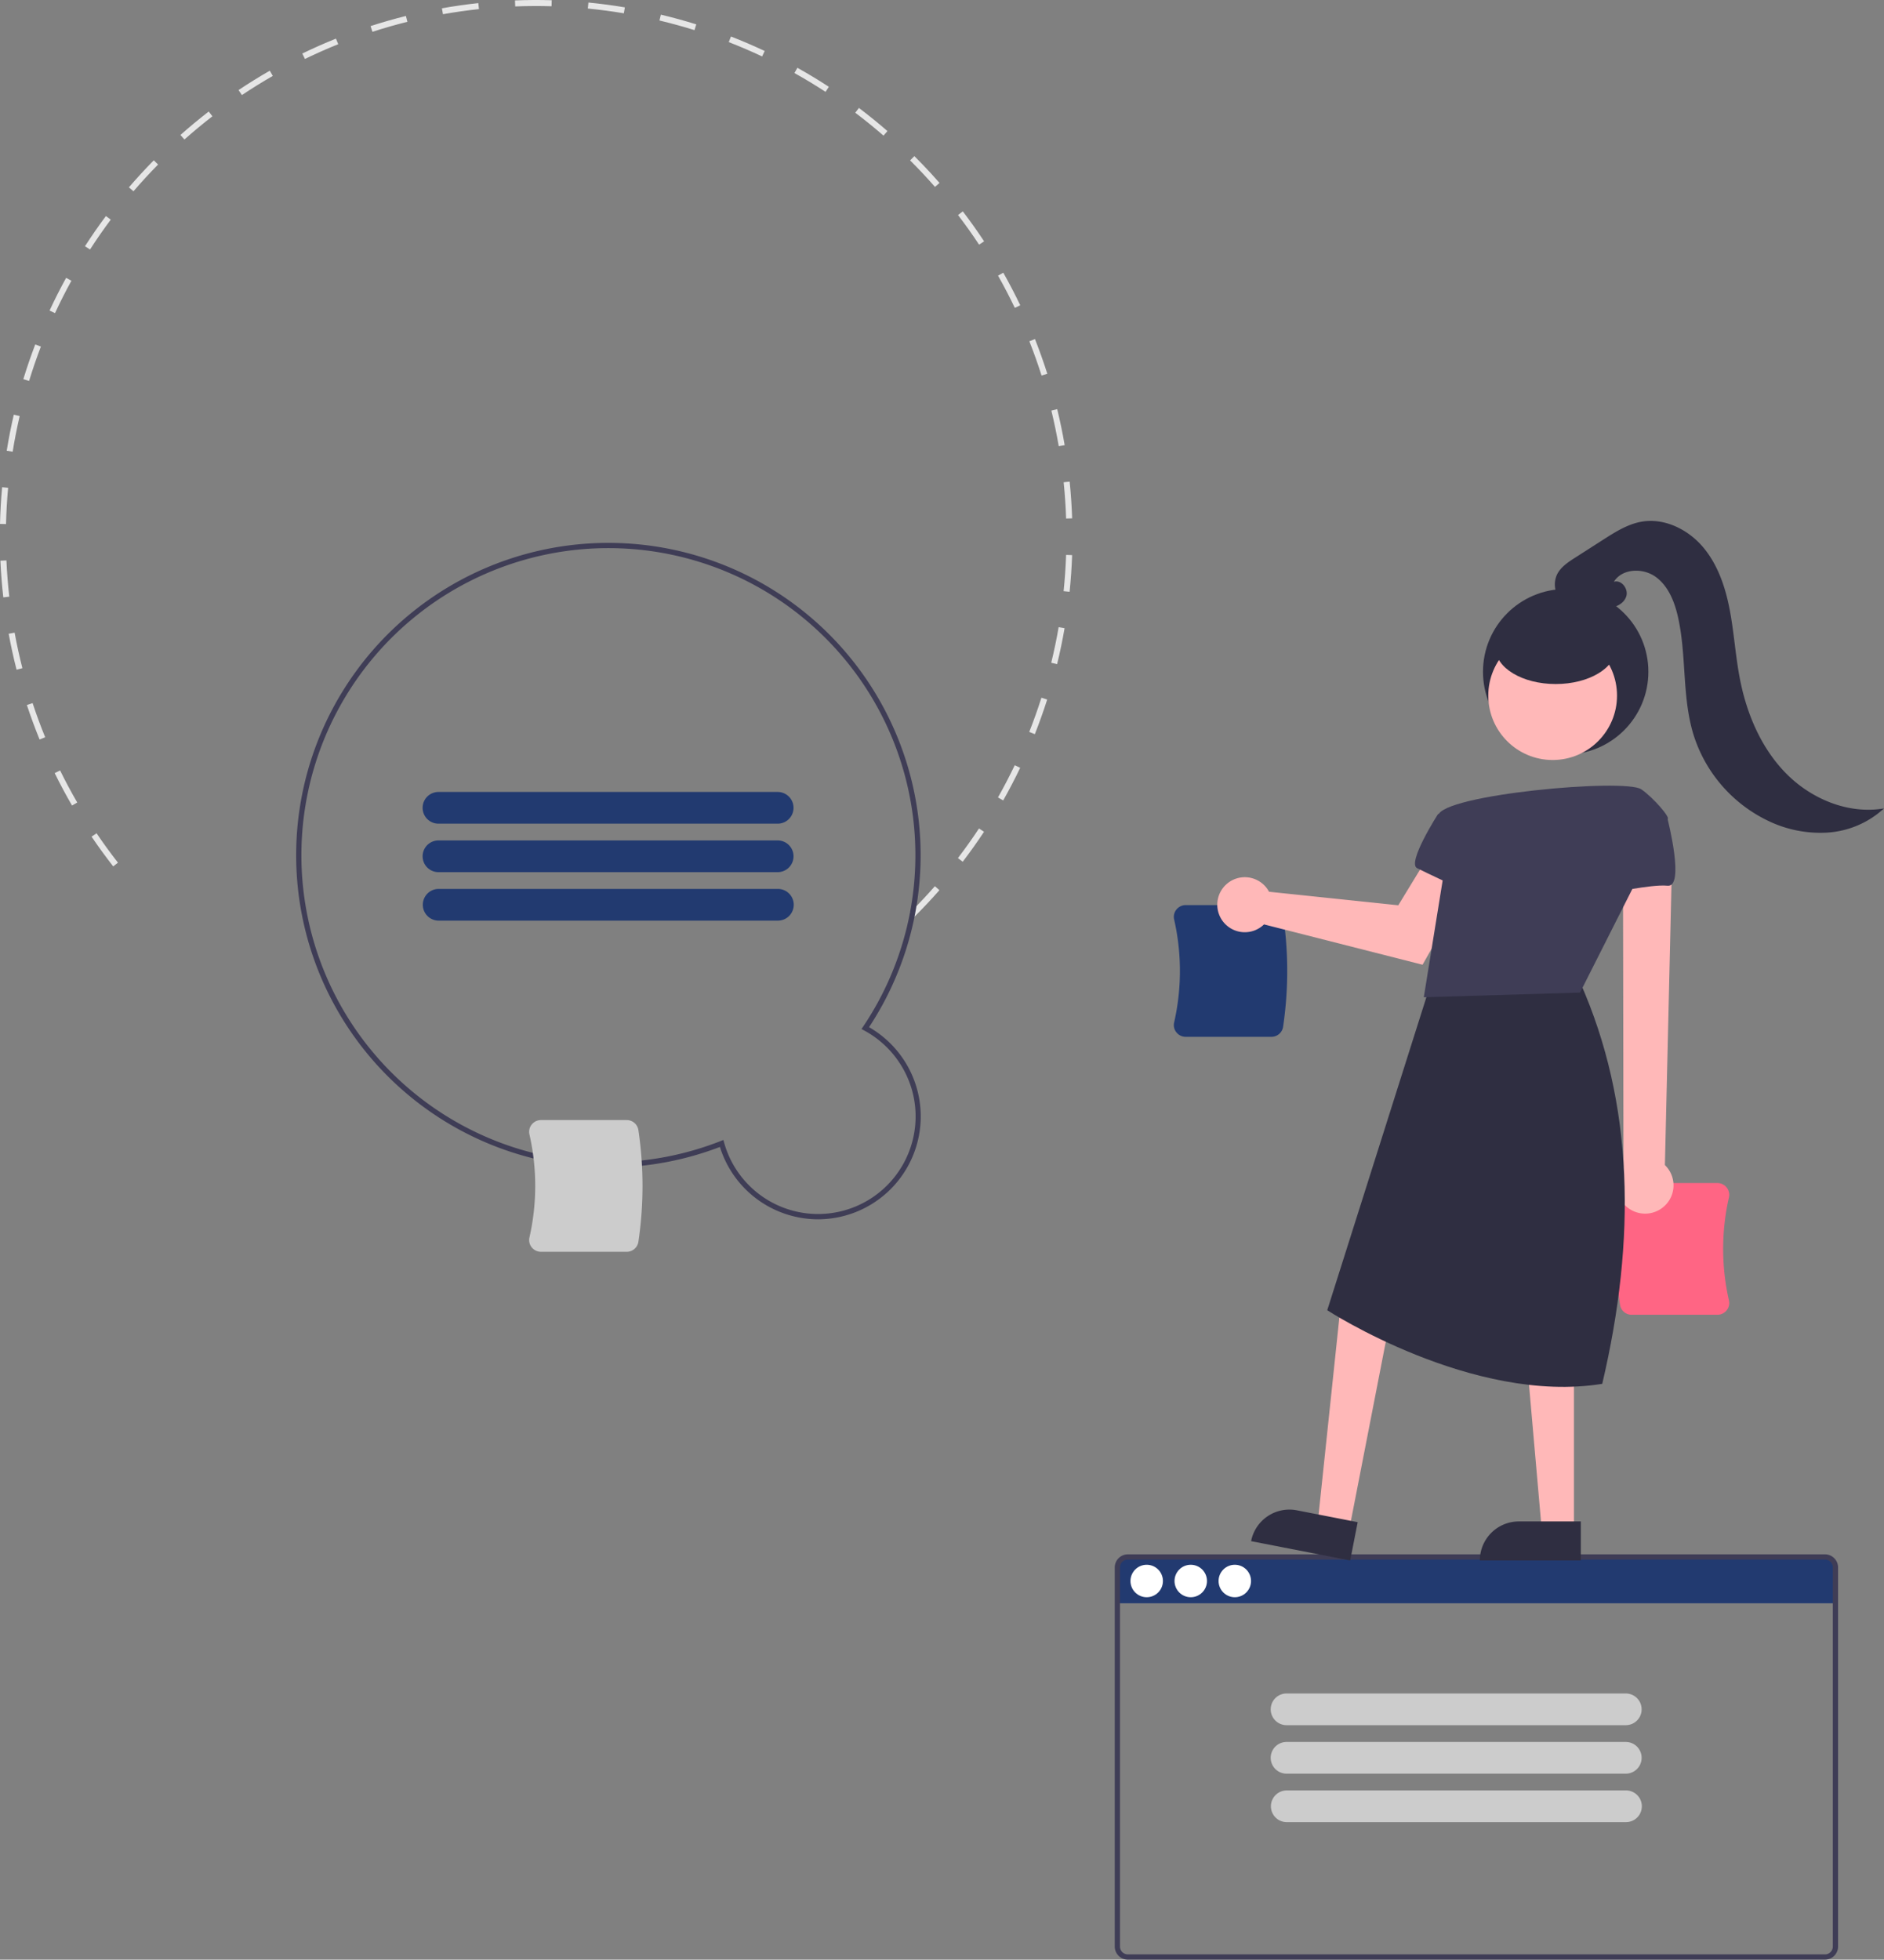 <svg xmlns="http://www.w3.org/2000/svg" width="718.886" height="747.503" viewBox="0 0 718.886 747.503" xmlns:xlink="http://www.w3.org/1999/xlink" role="img" artist="Katerina Limpitsouni" source="https://undraw.co/"><rect x="0" y="0" width="718.886" height="747.503" fill="#808080" stroke="none"/><path d="M941.416,687.818h-275v-13.5a4.505,4.505,0,0,1,4.5-4.5h266a4.505,4.505,0,0,1,4.5,4.5Z" transform="translate(-240.557 -76.249)" fill="#223A70"/><path d="M592.788,139.197c2.14,2.23,4.248,4.527,6.266,6.828l-1.729,1.516c-3.021-3.445-6.229-6.861-9.494-10.111l1.623-1.629Q591.135,137.474,592.788,139.197ZM579.187,126.247l-1.508,1.736c-3.482-3.026-7.106-5.962-10.771-8.731l1.386-1.834C571.999,120.218,575.665,123.188,579.187,126.247Zm28.754,30.624c2.831,3.707,5.564,7.552,8.124,11.43l-1.919,1.266c-2.531-3.833-5.233-7.635-8.033-11.3Zm-51.121-47.514-1.258,1.926c-3.855-2.516-7.848-4.928-11.867-7.171l1.12-2.008c4.066,2.269,8.105,4.709,12.005,7.253Zm66.564,70.907c2.291,4.051,4.47,8.237,6.477,12.439l-2.074.991c-1.986-4.156-4.141-8.294-6.405-12.3ZM532.339,95.697l-.978,2.081c-4.164-1.959-8.447-3.797-12.729-5.463l.835-2.143C523.797,91.858,528.127,93.716,532.339,95.697ZM635.473,205.579c1.715,4.341,3.299,8.792,4.706,13.229l-2.192.696c-1.392-4.387-2.957-8.788-4.653-13.08ZM506.242,85.544l-.685,2.195c-4.395-1.369-8.891-2.604-13.363-3.668l.532-2.238C497.249,82.91,501.796,84.159,506.242,85.544ZM643.964,232.325c1.102,4.533,2.061,9.156,2.848,13.742l-2.266.388c-.778-4.534-1.725-9.106-2.815-13.588ZM478.985,79.054l-.379,2.268c-4.541-.758-9.165-1.369-13.745-1.815l.222-2.289C469.717,77.67,474.393,78.287,478.985,79.054Zm169.726,180.916c.472,4.63.791,9.339.948,13.997l-2.298.077c-.155-4.605-.471-9.261-.938-13.84ZM451.087,76.335,451.021,78.633c-4.603-.133-9.269-.11-13.87.07l-.089-2.298C441.715,76.223,446.433,76.2,451.087,76.335ZM649.651,287.994c-.161,4.656-.486,9.364-.963,13.992l-2.287-.236c.472-4.577.792-9.231.952-13.835ZM423.069,77.433l.245,2.286c-4.573.493-9.195,1.151-13.734,1.956l-.401-2.263C413.769,78.596,418.443,77.931,423.069,77.433ZM646.774,315.876c-.792,4.589-1.754,9.206-2.857,13.724l-2.234-.545c1.091-4.467,2.041-9.033,2.826-13.572ZM395.451,82.338l.556,2.23c-4.473,1.115-8.962,2.399-13.345,3.818l-.708-2.187C386.387,84.763,390.927,83.464,395.451,82.338Zm244.679,260.757c-1.41,4.434-2.993,8.875-4.704,13.199l-2.138-.846c1.69-4.275,3.256-8.666,4.65-13.05ZM368.753,90.98l.858,2.133c-4.278,1.72-8.551,3.611-12.7,5.62l-1.002-2.069C360.105,94.631,364.427,92.718,368.753,90.98ZM629.829,369.133c-2.007,4.203-4.187,8.388-6.477,12.44l-2.001-1.132c2.265-4.006,4.419-8.143,6.404-12.299ZM343.505,103.214l1.144,1.996c-3.996,2.289-7.961,4.747-11.786,7.304l-1.277-1.911C335.454,108.017,339.464,105.531,343.505,103.214ZM616.031,393.535c-2.565,3.884-5.3,7.729-8.127,11.429l-1.827-1.396c2.796-3.658,5.499-7.459,8.035-11.299Zm-295.829-274.744,1.405,1.82c-3.637,2.811-7.229,5.787-10.677,8.847l-1.526-1.72C312.89,124.643,316.523,121.633,320.202,118.791ZM599.011,415.807c-3.069,3.491-6.302,6.928-9.609,10.213l-1.62-1.632c3.271-3.249,6.468-6.647,9.502-10.1ZM300.875,139.01c-3.234,3.284-6.393,6.717-9.389,10.204l-1.744-1.498c3.03-3.527,6.224-6.998,9.494-10.32ZM282.814,160.033c-2.757,3.696-5.417,7.528-7.906,11.391l-1.932-1.245c2.517-3.908,5.207-7.784,7.996-11.521ZM267.807,183.334c-2.217,4.029-4.323,8.186-6.257,12.356l-2.086-.967c1.956-4.218,4.086-8.422,6.329-12.497Zm-11.648,25.118c-1.645,4.302-3.16,8.711-4.503,13.106l-2.199-.672c1.358-4.445,2.891-8.905,4.554-13.255Zm-8.097,26.494c-1.042,4.49-1.94,9.068-2.672,13.604l-2.269-.365c.738-4.588,1.647-9.217,2.7-13.759Zm-4.408,27.361c-.421,4.584-.69,9.241-.797,13.845l-2.298-.054c.109-4.656.38-9.367.805-14.002Zm-.649,27.714c.207,4.606.575,9.259,1.093,13.83l-2.284.259c-.525-4.622-.897-9.328-1.106-13.986Zm3.126,27.553c.834,4.537,1.833,9.098,2.97,13.555l-2.228.569c-1.151-4.508-2.161-9.12-3.004-13.709ZM252.995,344.45c1.445,4.379,3.06,8.76,4.802,13.023l-2.128.869c-1.761-4.311-3.395-8.743-4.858-13.172Zm10.492,25.685c2.031,4.132,4.233,8.244,6.544,12.226l-1.988,1.155c-2.338-4.027-4.565-8.187-6.619-12.365Zm13.917,23.971c2.578,3.809,5.324,7.58,8.162,11.21l-1.813,1.416c-2.869-3.671-5.646-7.486-8.253-11.337Z" transform="translate(-240.557 -76.249)" fill="#e6e6e6"/><path d="M552.653,541.35a39.271,39.271,0,0,1-37.391-27.598,119.141,119.141,0,1,1,56.901-45.686,39.241,39.241,0,0,1-19.51,73.284Zm-36.075-30.259.299,1.066a37.215,37.215,0,0,0,71.671-20.08,37.393,37.393,0,0,0-18.291-22.78l-.976-.522.618-.918a117.141,117.141,0,1,0-54.351,43.639Z" transform="translate(-240.557 -76.249)" fill="#3f3d56"/><path d="M537.302,390.439H407.862a6.047,6.047,0,1,1,0-12.095h129.44a6.047,6.047,0,1,1,0,12.095Z" transform="translate(-240.557 -76.249)" fill="#223A70"/><path d="M537.302,408.931H407.862a6.047,6.047,0,1,1,0-12.095h129.44a6.047,6.047,0,1,1,0,12.095Z" transform="translate(-240.557 -76.249)" fill="#223A70"/><path d="M537.302,427.422H407.862a6.048,6.048,0,0,1,0-12.095h129.44a6.048,6.048,0,1,1,0,12.095Z" transform="translate(-240.557 -76.249)" fill="#223A70"/><path d="M936.916,823.751h-266a5.006,5.006,0,0,1-5-5V674.153a5.006,5.006,0,0,1,5-5h266a5.006,5.006,0,0,1,5,5V818.751A5.006,5.006,0,0,1,936.916,823.751Zm-266-152.598a3.003,3.003,0,0,0-3,3V818.751a3.003,3.003,0,0,0,3,3h266a3.003,3.003,0,0,0,3-3V674.153a3.003,3.003,0,0,0-3-3Z" transform="translate(-240.557 -76.249)" fill="#3f3d56"/><circle cx="437.551" cy="603.07" r="6.192" fill="#fff"/><circle cx="454.359" cy="603.07" r="6.192" fill="#fff"/><circle cx="471.167" cy="603.07" r="6.192" fill="#fff"/><path d="M725.698,471.746H692.987a4.515,4.515,0,0,1-3.549-1.711,4.413,4.413,0,0,1-.863-3.753,88.628,88.628,0,0,0,0-39.317,4.413,4.413,0,0,1,.863-3.753,4.515,4.515,0,0,1,3.549-1.711h32.711A4.492,4.492,0,0,1,730.158,425.371a144.857,144.857,0,0,1,0,42.503A4.492,4.492,0,0,1,725.698,471.746Z" transform="translate(-240.557 -76.249)" fill="#223A70"/><path d="M895.868,577.768H863.157a4.492,4.492,0,0,1-4.46-3.872,144.857,144.857,0,0,1,0-42.503,4.492,4.492,0,0,1,4.46-3.872h32.711a4.516,4.516,0,0,1,3.549,1.711,4.415,4.415,0,0,1,.863,3.754,88.63,88.63,0,0,0,0,39.317,4.415,4.415,0,0,1-.863,3.753A4.516,4.516,0,0,1,895.868,577.768Z" transform="translate(-240.557 -76.249)" fill="#ff6584"/><path d="M874.695,537.095a10.743,10.743,0,0,0,1.148-16.433l2.853-121.771-18.853,2.772.199,119.765a10.801,10.801,0,0,0,14.653,15.667Z" transform="translate(-240.557 -76.249)" fill="#ffb8b8"/><path d="M723.897,415.006a10.528,10.528,0,0,1,.886,1.401l49.324,5.164L789.2,396.833l16.096,8.784-21.929,38.63-60.497-15.383a10.496,10.496,0,1,1,1.027-13.858Z" transform="translate(-240.557 -76.249)" fill="#ffb8b8"/><polygon points="514.808 583.563 502.775 581.219 512.144 492.313 531.904 495.772 514.808 583.563" fill="#ffb8b8"/><path d="M733.902,653.055H757.546a0,0,0,0,1,0,0v14.887a0,0,0,0,1,0,0H719.016a0,0,0,0,1,0,0v0A14.887,14.887,0,0,1,733.902,653.055Z" transform="translate(-100.679 -205.2) rotate(11.021)" fill="#2f2e41"/><polygon points="600.574 583.855 588.314 583.854 582.482 517.415 600.576 517.415 600.574 583.855" fill="#ffb8b8"/><path d="M579.557,580.351H603.201a0,0,0,0,1,0,0v14.887a0,0,0,0,1,0,0H564.67a0,0,0,0,1,0,0v0A14.887,14.887,0,0,1,579.557,580.351Z" fill="#2f2e41"/><path d="M791.32,436.157,746.998,576.035s55.476,36.093,104.936,28.072c12.977-55.242,12.131-106.845-8.48-153.245Z" transform="translate(-240.557 -76.249)" fill="#2f2e41"/><circle cx="597.424" cy="256.237" r="31.553" fill="#2f2e41"/><circle cx="592.451" cy="265.342" r="24.561" fill="#ffb8b8"/><path d="M789.314,387.365c-.212,1.32,3.342,14.704,3.342,14.704l-8.813,54.593,59.61-1.791,33.419-66.17c1.192-.521-5.49-8.245-10.026-11.363C860.59,373.039,790.601,379.341,789.314,387.365Z" transform="translate(-240.557 -76.249)" fill="#3f3d56"/><path d="M792.656,388.034l-3.342-1.337s-12.031,18.715-8.021,20.72,14.036,6.684,14.036,6.684Z" transform="translate(-240.557 -76.249)" fill="#3f3d56"/><path d="M868.852,383.355l8.021,5.347s6.684,26.067,0,25.399-22.057,3.342-22.725,2.005S868.852,383.355,868.852,383.355Z" transform="translate(-240.557 -76.249)" fill="#3f3d56"/><ellipse cx="593.619" cy="247.136" rx="22.98" ry="13.788" fill="#2f2e41"/><path d="M837.525,306.507a9.109,9.109,0,0,1-2.823-11.157c1.413-2.824,4.196-4.659,6.856-6.362l10.851-6.944c4.533-2.901,9.222-5.864,14.524-6.791,8.689-1.52,17.665,2.902,23.387,9.616s8.62,15.399,10.269,24.065,2.177,17.516,3.85,26.177c2.593,13.431,8.153,26.608,17.793,36.314s23.728,15.501,37.212,13.194a35.198,35.198,0,0,1-21.613,9.222,45.809,45.809,0,0,1-23.203-4.786,54.498,54.498,0,0,1-27.925-32.729c-4.39-14.451-2.547-30.112-5.897-44.838-1.325-5.824-3.716-11.808-8.589-15.263s-12.732-3.136-15.855,1.956c2.84-.926,5.629,2.662,4.746,5.515s-4.125,4.416-7.112,4.387-5.805-1.28-8.573-2.401-5.727-2.152-8.682-1.718" transform="translate(-240.557 -76.249)" fill="#2f2e41"/><path d="M479.698,553.746H446.987a4.515,4.515,0,0,1-3.549-1.711,4.414,4.414,0,0,1-.863-3.753,88.628,88.628,0,0,0,0-39.317,4.414,4.414,0,0,1,.863-3.753,4.515,4.515,0,0,1,3.549-1.711h32.711a4.492,4.492,0,0,1,4.46,3.872,144.857,144.857,0,0,1,0,42.503A4.492,4.492,0,0,1,479.698,553.746Z" transform="translate(-240.557 -76.249)" fill="#ccc"/><path d="M860.915,734.319H731.475a6.047,6.047,0,1,1,0-12.095h129.44a6.047,6.047,0,1,1,0,12.095Z" transform="translate(-240.557 -76.249)" fill="#ccc"/><path d="M860.915,752.811H731.475a6.047,6.047,0,1,1,0-12.095h129.44a6.047,6.047,0,1,1,0,12.095Z" transform="translate(-240.557 -76.249)" fill="#ccc"/><path d="M860.915,771.302H731.475a6.048,6.048,0,0,1,0-12.095h129.44a6.048,6.048,0,1,1,0,12.095Z" transform="translate(-240.557 -76.249)" fill="#ccc"/></svg>